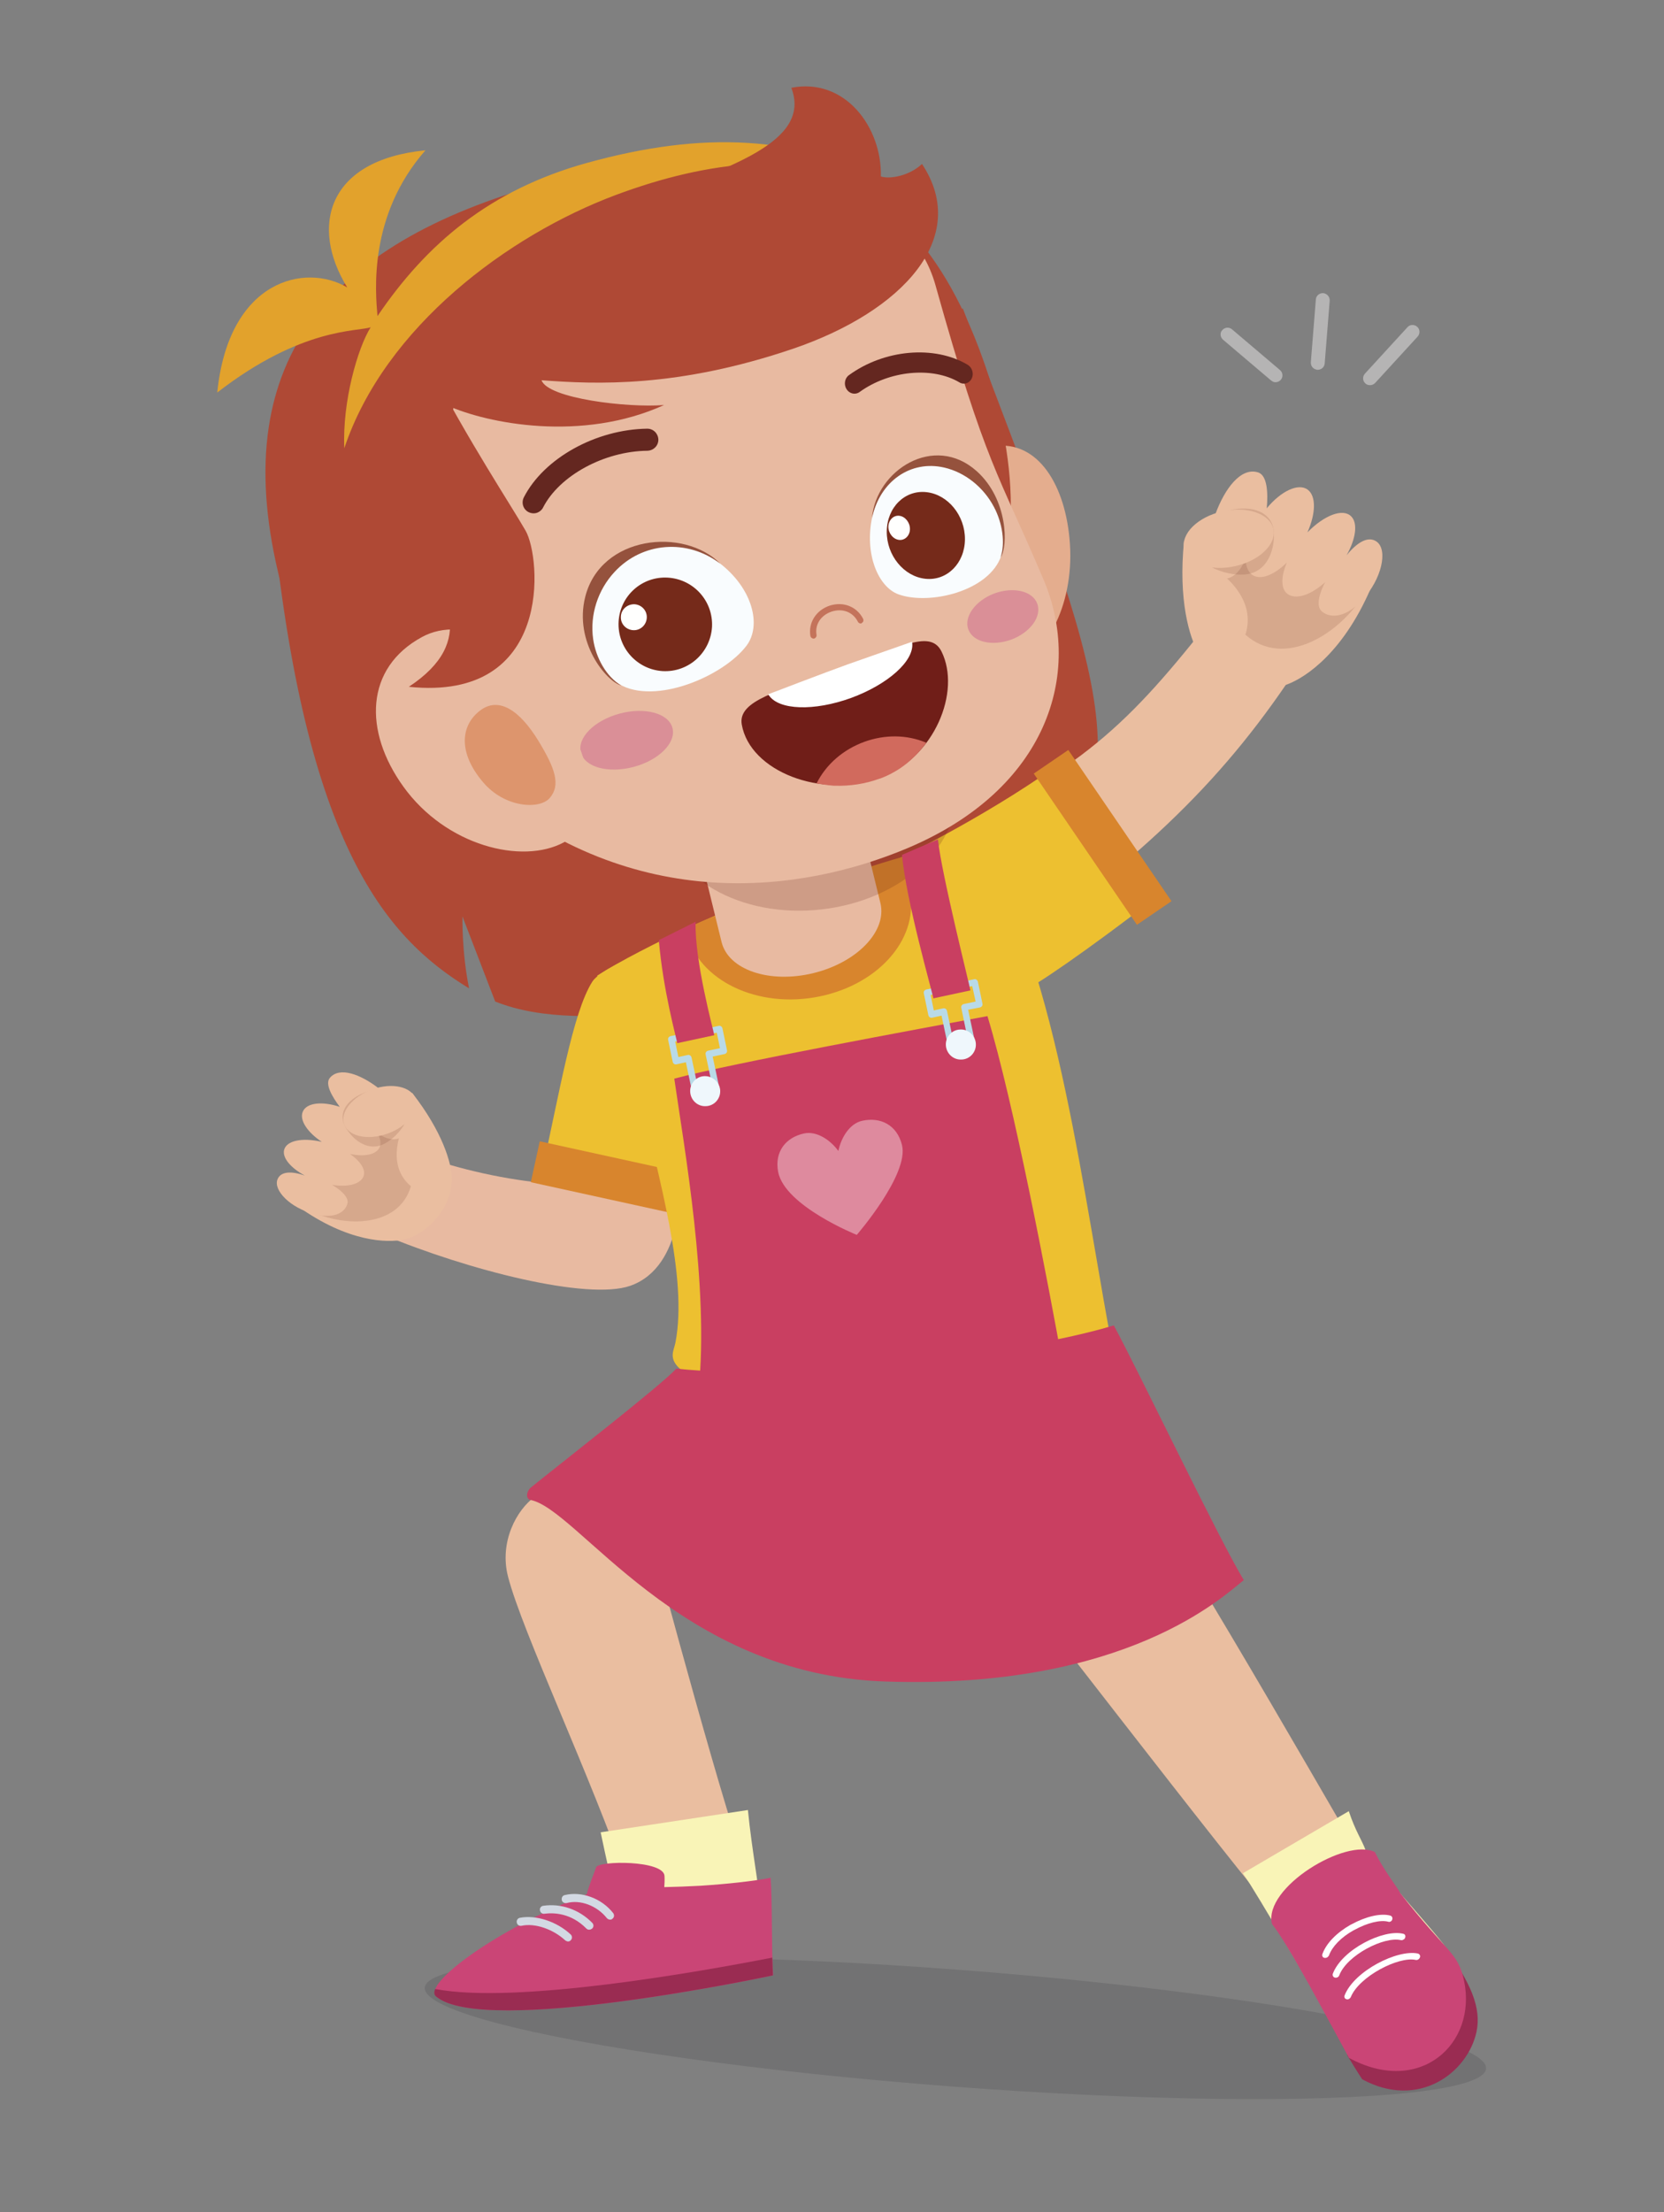 <svg xmlns="http://www.w3.org/2000/svg" xmlns:xlink="http://www.w3.org/1999/xlink" id="Calque_1" x="0px" y="0px" viewBox="0 0 73.22 97.27" xml:space="preserve">
<rect x="0" y="0" width="73.22" height="97.27" fill="#808080" stroke="none"/>
<g>
	<path fill="#AF4935" d="M20.35,40.3c0,0-0.04,1.52,0.29,3.16c-3.7-2.26-7.37-6.39-8.76-21.86l30.49-8.03   c5.89,15.53,8.31,20.84,2.99,25.26c-0.07-0.14-0.48-0.75-0.66-0.67c-0.25,0.11-0.29,0.99-0.35,1.2c-3.88,1.79-15.42,5.42-19.1,5.31   c-1.28-0.04-2.42-0.22-3.46-0.63C21.1,42.24,20.35,40.3,20.35,40.3z"></path>
	<path fill="#E8BAA1" d="M16.82,54.28c-0.29-0.12,0.73-3.81,1.02-3.7c4.24,1.56,7.74,1.79,12.08,1.42c0,0,0.23,3.69-2.19,4.54   C25.85,57.19,20.61,55.86,16.82,54.28z"></path>
	<g>
		<path fill="#EABEA0" d="M16.57,48.05c-1.01,0.32-1.77,0.83-1.62,0.93c-0.61,1.61-1.36,3.3-1.85,4.06c2.23,1.6,3.96,1.61,4.65,1.47    c1-0.2,2.18-1.4,2.13-2.74c-0.02-0.63-0.4-1.99-1.74-3.71C17.76,48.09,17.14,48.2,16.57,48.05z"></path>
		<path opacity="0.14" fill="#5C2015" d="M18.08,52.16c-0.53,1.83-2.94,1.82-4.43,1.08c0.21-0.31,1.46-2.35,0.5-4.15    c1.14-0.66,3.45,0.38,3.75,0.04C17.46,50.01,17.1,51.34,18.08,52.16z"></path>
		<path fill="#EABEA0" d="M12.21,51.86c0.14-0.36,0.62-0.37,1.2-0.17c-0.61-0.33-0.99-0.77-0.91-1.12c0.1-0.42,0.81-0.56,1.66-0.36    c-0.63-0.42-0.99-0.95-0.84-1.32c0.16-0.4,0.84-0.48,1.63-0.22c-0.33-0.44-0.67-1.01-0.43-1.28c0.43-0.5,1.35-0.14,2.11,0.44    c0.76,0.58,1.33,1.76,1.05,2.13c-0.16,0.2-0.64,0.21-1.1-0.17c0.15,0.23,0.2,0.45,0.13,0.64c-0.13,0.34-0.66,0.45-1.31,0.31    c0.43,0.3,0.68,0.65,0.61,0.94c-0.07,0.29-0.51,0.56-1.4,0.42c0.4,0.23,0.74,0.55,0.68,0.81c-0.07,0.33-0.49,0.73-1.47,0.47    C12.78,53.12,12.02,52.34,12.21,51.86z"></path>
		<path opacity="0.14" fill="#5C2015" d="M15.18,49.52c0.28,0.53,0.97,1.17,1.74,0.77c0.71-0.37,1.32-1.35,1.04-1.88    c-0.28-0.53-1.16-0.69-1.96-0.35C15.19,48.4,14.9,48.99,15.18,49.52z"></path>
		<path fill="#EABEA0" d="M15.18,49.52c0.27,0.51,1.17,0.63,2.02,0.27c0.85-0.36,1.32-1.06,1.05-1.56    c-0.27-0.51-1.17-0.63-2.02-0.27C15.39,48.32,14.91,49.02,15.18,49.52z"></path>
	</g>
	<path fill="#B5B4B4" d="M57.68,15.93c-0.01,0.15,0.09,0.29,0.24,0.32l0.04,0.01c0.17,0.01,0.32-0.11,0.33-0.28l0.22-2.76   c0.01-0.17-0.12-0.31-0.28-0.33c-0.17-0.01-0.32,0.11-0.33,0.28L57.68,15.93z M60.06,16.43c-0.11,0.12-0.11,0.32,0.02,0.43   c0.04,0.04,0.09,0.06,0.14,0.07c0.1,0.02,0.21-0.01,0.29-0.09l1.87-2.04c0.11-0.12,0.11-0.32-0.02-0.43   c-0.12-0.11-0.32-0.11-0.43,0.02L60.06,16.43z M53.82,14.94l2.11,1.79c0.04,0.03,0.09,0.06,0.13,0.07c0.11,0.02,0.22-0.01,0.3-0.1   c0.11-0.13,0.09-0.32-0.04-0.43l-2.11-1.79c-0.13-0.11-0.32-0.09-0.43,0.04C53.67,14.63,53.69,14.83,53.82,14.94z"></path>
	<path fill="#EABEA0" d="M32.51,81.23c0.17,0.53-4.69,2.17-4.87,1.65c-1.6-4.69-4.67-11.14-5.29-13.57c-0.38-1.5,0.37-2.92,1.2-3.51   c0.97-0.69,3.91-2.68,3.91-2.68C28.4,66.83,31.23,77.33,32.51,81.23z"></path>
	<path fill="#EABEA0" d="M59.05,80.27c-1.71-2.95-4.5-7.76-6.57-11.16l-5.34,3.69c2.59,3.33,6.31,8.12,8.06,10.27L59.05,80.27z"></path>
	<path fill="#EDC030" d="M30.94,52.67c-0.09-3.1-0.63-11.42-0.69-11.56c-1.09,0.4-3.76,1.38-4.19,2.06   c-0.87,1.38-1.44,4.9-2.24,8.46C24.43,52.18,30.14,53.13,30.94,52.67z"></path>
	<path opacity="0.37" fill="#2D5074" d="M47.75,57.88c-4.08,1.24-12.4,3.29-17.69,2.7c-0.16,0.1-0.56,0.39-1.08,0.77   c2.37,0.71,5.48,2.34,9.44,2.34c3.78,0,8.37-1.55,10.98-2.99C48.7,59.59,48.08,58.51,47.75,57.88z"></path>
	
		<rect x="26.57" y="47.88" transform="matrix(-0.214 0.977 -0.977 -0.214 84.081 36.196)" fill="#D8852D" width="1.84" height="8.05"></rect>
	<path fill="#EDC030" d="M43.21,37.29c-1.3,0.29-8.03,1.69-8.78,1.87c-1.65,0.4-6.16,2.47-8.15,3.74c0.06,0.21,1.55,3.76,1.89,5.28   c0.8,3.6,2.11,7.99,1.55,10.86c-0.07,0.36-0.34,0.71,0.27,1.21c0.6,0.48,16.34,1.65,19.11-0.16C47.66,52.7,46.58,42.72,43.21,37.29   z"></path>
	<path fill="#EABEA0" d="M57.26,29.09c0.31-0.47-3.76-2.12-4.07-1.73c-3.98,5.05-5.82,6.49-12.73,10.01   c1.18,1.31,2.37,3.48,3.56,4.78C50.41,37.56,53.91,34.27,57.26,29.09z"></path>
	<g>
		<path fill="#EABEA0" d="M53.68,22.77c1.23-0.32,2.33-0.3,2.25-0.1c1.66,1.24,3.51,2.47,4.5,2.93c-1.24,3.06-2.98,4.19-3.78,4.49    c-1.14,0.44-3.11-0.02-3.93-1.41c-0.38-0.66-0.88-2.28-0.62-4.89C52.5,23.57,53.21,23.28,53.68,22.77z"></path>
		<path opacity="0.14" fill="#5C2015" d="M54.8,27.91c1.72,1.52,4.16-0.05,5.2-1.76c-0.41-0.18-3-1.45-3.18-3.89    c-1.59,0.07-3.26,2.61-3.78,2.46C54.05,25.32,55.27,26.44,54.8,27.91z"></path>
		<path fill="#EABEA0" d="M60.58,23.82c-0.37-0.27-0.86,0.02-1.33,0.6c0.41-0.72,0.51-1.42,0.2-1.72c-0.37-0.36-1.19-0.04-1.92,0.71    c0.37-0.83,0.39-1.6,0.01-1.88c-0.41-0.3-1.17,0.06-1.8,0.82c0.06-0.66,0.03-1.46-0.39-1.58c-0.76-0.23-1.46,0.73-1.86,1.81    c-0.4,1.08-0.22,2.65,0.31,2.84c0.29,0.11,0.78-0.2,1.01-0.88c0,0.33,0.09,0.59,0.28,0.73c0.36,0.26,0.96,0.03,1.53-0.53    c-0.24,0.58-0.27,1.09-0.01,1.34c0.26,0.25,0.88,0.25,1.7-0.48c-0.26,0.49-0.4,1.03-0.17,1.26c0.28,0.28,0.97,0.42,1.8-0.47    C60.8,25.47,61.08,24.19,60.58,23.82z"></path>
		<path opacity="0.14" fill="#5C2015" d="M56.05,23.36c0.06,0.72-0.23,1.81-1.27,1.9c-0.96,0.08-2.21-0.52-2.27-1.24    c-0.06-0.72,0.74-1.45,1.77-1.62C55.31,22.23,55.99,22.64,56.05,23.36z"></path>
		<path fill="#EABEA0" d="M56.05,23.36c0.05,0.69-0.79,1.39-1.88,1.57c-1.09,0.18-2.02-0.22-2.08-0.91    c-0.05-0.69,0.79-1.39,1.88-1.57C55.06,22.27,55.99,22.68,56.05,23.36z"></path>
	</g>
	<path fill="#EDC030" d="M46.92,33.37c1.06,1.36,2.97,4.59,3.97,6.07c-3.01,2.33-5.56,4.07-5.84,4.1c-2.89,0.26-6.44-4.96-6.72-5.22   C40.14,37.53,43.93,35.56,46.92,33.37z"></path>
	<path fill="#D8852D" d="M40.05,39.3c-0.04-0.27-0.23-1.38-0.34-1.62c-1.07,0.3-2.59,0.82-5.36,1.64c-1.9,0.56-3.67,1.2-4.15,1.55   c0.34,2.06,2.87,3.45,5.62,2.99C38.56,43.4,40.4,41.36,40.05,39.3z"></path>
	<path fill="#E8BAA1" d="M37.34,33.99l1.4,5.72c0.3,1.23-1.02,2.61-2.95,3.08c-1.93,0.47-3.74-0.14-4.04-1.37l-1.4-5.72L37.34,33.99   z"></path>
	<path opacity="0.19" fill="#5F1C14" d="M42.05,34.51c0.3,2.63-2.35,5.08-5.91,5.48c-3.56,0.4-6.69-1.4-6.99-4.03   c-0.3-2.63,2.35-5.08,5.91-5.48C38.62,30.08,41.75,31.89,42.05,34.51z"></path>
	<g>
		<path fill="#C93F61" d="M30.74,61.14c1.93,0.01,13.82-0.24,16.08-0.83c-0.74-4.12-2.22-11.84-3.37-15.63    c-2.87,0.54-11.3,2.08-13.78,2.75C30.1,50.42,31.21,56.59,30.74,61.14z"></path>
		<path fill="#B9DAE7" d="M41.74,46.12l-0.31-1.46l-0.41,0.09c-0.08,0.02-0.15-0.03-0.17-0.11l-0.2-0.96    c-0.02-0.08,0.03-0.15,0.11-0.17l2.1-0.45c0.08-0.02,0.15,0.03,0.17,0.11l0.2,0.96c0.02,0.08-0.03,0.15-0.11,0.17L42.6,44.4    l0.31,1.46c0.02,0.08-0.03,0.15-0.11,0.17l-0.9,0.19C41.83,46.24,41.76,46.19,41.74,46.12z M42.3,44.32    c-0.02-0.08,0.03-0.15,0.11-0.17l0.52-0.11l-0.15-0.68l-1.83,0.39l0.14,0.68l0.41-0.09c0.08-0.02,0.15,0.03,0.17,0.11l0.31,1.46    l0.62-0.13L42.3,44.32z"></path>
		<path fill="#EFF7FC" d="M42.94,45.9c0.02,0.36-0.26,0.68-0.63,0.69c-0.36,0.02-0.67-0.26-0.69-0.63    c-0.02-0.36,0.26-0.68,0.63-0.69C42.61,45.25,42.92,45.53,42.94,45.9z"></path>
		<path fill="#B9DAE7" d="M30.49,48.17l-0.31-1.46l-0.41,0.09c-0.08,0.02-0.15-0.03-0.17-0.11l-0.2-0.96    c-0.02-0.08,0.03-0.15,0.11-0.17l2.11-0.45c0.08-0.02,0.15,0.03,0.17,0.11l0.2,0.96c0.02,0.08-0.03,0.15-0.11,0.17l-0.52,0.11    l0.31,1.46c0.02,0.08-0.03,0.15-0.11,0.17l-0.9,0.19C30.59,48.3,30.51,48.25,30.49,48.17z M31.05,46.37    c-0.02-0.08,0.03-0.15,0.11-0.17l0.52-0.11l-0.14-0.68l-1.83,0.39l0.14,0.68l0.41-0.09c0.08-0.02,0.15,0.03,0.17,0.11l0.31,1.46    l0.62-0.13L31.05,46.37z"></path>
		<path fill="#C93F61" d="M31.43,45.52c-0.02-0.16-0.88-3.28-0.82-4.99l-1.62,0.81c0.19,2.24,0.79,4.36,0.81,4.53L31.43,45.52z"></path>
		<path fill="#C93F61" d="M42.7,43.55c-0.02-0.17-1.27-5.11-1.43-6.64l-1.58,0.68c0.18,2.03,1.36,6.12,1.38,6.31L42.7,43.55z"></path>
		<path fill="#EFF7FC" d="M31.69,47.95c0.02,0.36-0.26,0.68-0.63,0.69c-0.36,0.02-0.67-0.26-0.69-0.63    c-0.02-0.36,0.26-0.68,0.63-0.69C31.36,47.31,31.67,47.59,31.69,47.95z"></path>
	</g>
	<path fill="#C93F61" d="M54.73,69.48c-0.88,0.69-5.15,4.81-15.76,4.46c-9.15-0.3-13.56-7.65-15.66-7.99   c-0.2-0.1-0.12-0.41,0.06-0.55c1.27-1.03,5.73-4.49,6.39-5.22c5.29,0.58,15.18-0.66,19.25-1.9C50.16,60.41,53.66,67.73,54.73,69.48   z"></path>
	
		<rect x="47.62" y="32.76" transform="matrix(-0.826 0.564 -0.564 -0.826 109.359 39.829)" fill="#D8852D" width="1.84" height="8.05"></rect>
	
		<ellipse transform="matrix(0.076 -0.997 0.997 0.076 -50.119 124.344)" opacity="0.11" fill="#08090A" cx="42.07" cy="89.23" rx="2.57" ry="23.42"></ellipse>
	<path fill="#F9F4B7" d="M33.5,84.1c0.01,0.16-6.05,1.16-6.09,0.97c-0.31-1.5-0.79-3.56-0.98-4.5l6.48-0.98   C33.08,81.33,33.42,83.1,33.5,84.1z"></path>
	<g>
		<path fill="#CA4576" d="M25.82,83.29c0.08-0.34,0.27-0.78,0.41-1.18c0.1-0.3,2.98-0.32,3.01,0.38c0.01,0.18,0,0.34-0.01,0.49    c0.49-0.01,1.03-0.03,1.59-0.06c1.22-0.08,2.32-0.2,3.09-0.35c0.08,1.12,0.03,3.05,0.11,4.29c0,0-12.76,2.73-14.83,0.92    C18.59,87.27,21.75,84.86,25.82,83.29z"></path>
		<path fill="#9A2C52" d="M33.98,86.08c0.01,0.28,0.02,0.54,0.03,0.78c0,0-12.76,2.73-14.83,0.92c-0.08-0.07-0.09-0.18-0.03-0.32    C22.71,88.14,30.8,86.7,33.98,86.08z"></path>
		<path fill="#D3D9E3" d="M26.7,84.34c0.04,0.05,0.1,0.07,0.15,0.07c0.04,0,0.07-0.01,0.1-0.04c0.08-0.06,0.09-0.17,0.03-0.25    c-0.51-0.65-1.39-0.97-2.13-0.79c-0.1,0.02-0.15,0.12-0.13,0.22c0.02,0.1,0.12,0.15,0.22,0.13C25.54,83.52,26.27,83.8,26.7,84.34z     M25.8,84.8c0.04,0.04,0.09,0.06,0.14,0.05c0.04,0,0.08-0.02,0.12-0.05c0.07-0.07,0.07-0.18,0-0.25    c-0.58-0.59-1.37-0.86-2.15-0.75c-0.1,0.01-0.17,0.1-0.15,0.2c0.01,0.1,0.11,0.17,0.2,0.15C24.35,84.1,25.12,84.11,25.8,84.8z     M22.74,84.54c0.02,0.1,0.11,0.16,0.21,0.14c0.59-0.13,1.39,0.15,1.92,0.64c0.04,0.03,0.09,0.05,0.13,0.05    c0.04,0,0.09-0.02,0.12-0.06c0.07-0.07,0.06-0.19-0.01-0.25c-0.61-0.57-1.53-0.87-2.24-0.73C22.78,84.35,22.72,84.44,22.74,84.54z    "></path>
	</g>
	<g>
		<path fill="#F9F4B7" d="M63.66,85.71l-4.97,3.27c-0.47-0.66-3.43-5.83-4-6.61l4.66-2.73c0.3,0.9,0.57,1.25,0.75,1.74    C60.26,81.81,63.59,85.43,63.66,85.71z"></path>
		<path fill="#9A2C52" d="M59.94,91.43c2.49,1.35,4.65-0.3,5.03-2.09c0.22-1.03-0.23-2.17-1.48-3.81c-1.33-0.29-4.04,3.78-4.21,4.84    C59.42,90.6,59.67,91.02,59.94,91.43z"></path>
		<path fill="#CA4576" d="M59.36,90.49c3.11,1.69,5.65-0.61,5.06-3.4c-0.27-1.26-0.71-1.17-2.8-3.84c-0.15-0.29-0.74-1.02-1.12-1.81    c-1.26-0.65-4.92,1.56-4.53,3.16C56.73,85.56,58.36,88.67,59.36,90.49z"></path>
		<path fill="#FFFFFF" d="M61.26,84.41c0.03-0.08-0.01-0.16-0.09-0.18c-0.42-0.11-1.06,0.04-1.69,0.38l-0.06,0.03    c-0.61,0.35-1.06,0.81-1.23,1.28c-0.03,0.08,0.01,0.16,0.09,0.17c0.04,0.01,0.08,0,0.12-0.02c0.03-0.02,0.06-0.05,0.08-0.09    c0.14-0.39,0.54-0.8,1.08-1.1c0.02-0.01,0.04-0.02,0.06-0.03c0.55-0.3,1.12-0.44,1.46-0.35C61.15,84.53,61.24,84.48,61.26,84.41z     M61.83,85.2c0.03-0.08-0.01-0.16-0.09-0.17c-0.87-0.21-2.68,0.69-3.09,1.75c-0.03,0.08,0.01,0.16,0.09,0.18    c0.08,0.02,0.17-0.03,0.19-0.1c0.34-0.89,1.97-1.72,2.71-1.55c0.04,0.01,0.08,0,0.11-0.02C61.79,85.27,61.82,85.24,61.83,85.2z     M59.25,87.91c0.04,0.01,0.08,0.01,0.12-0.02c0.03-0.02,0.06-0.05,0.07-0.08c0.37-0.9,2.09-1.79,2.85-1.63    c0.08,0.02,0.16-0.03,0.19-0.11c0.03-0.08-0.02-0.15-0.09-0.17c-0.9-0.19-2.79,0.76-3.22,1.83    C59.13,87.81,59.17,87.89,59.25,87.91z"></path>
	</g>
	<path opacity="0.39" fill="#FFFFFF" d="M34.24,51.53c-0.17-0.9,0.35-1.52,1.14-1.69c0.56-0.12,1.16,0.29,1.51,0.77   c0.12-0.58,0.49-1.21,1.06-1.33c0.79-0.17,1.52,0.18,1.74,1.07c0.32,1.29-1.99,3.95-1.99,3.95S34.53,53.03,34.24,51.53z"></path>
	<g>
		<path fill="#E4AD8E" d="M47.08,23.93c0.18,2.79-1.16,5.05-2.54,5.26c-1.38,0.21-2.17-1.86-2.57-4.47c-0.4-2.61,0.4-4.9,1.78-5.1    C45.65,19.35,46.91,21.31,47.08,23.93z"></path>
		<path fill="#AF4935" d="M43.05,15.25c3.87,10.13-0.45,17.01-8.95,20.25c-8.49,3.24-18.16,1.83-21.37-8.53    C9.65,17,13.47,11.37,22.63,8.45C31.29,5.69,39.18,5.11,43.05,15.25z"></path>
		<path fill="#E8BAA1" d="M38.86,9.66c0.48,0.08,1.77,0.99,2.3,2.87c2.24,8,2.76,8.24,4.76,12.96c1.75,4.13,0.16,9.22-6,11.81    c-4.62,1.94-11.98,2.98-18.75-2.75c-4.59-3.89-6.37-11.34-6.36-13.22c0.03-6.36,3.19-6.93,10.4-9.68    C31.94,9.06,35.24,9.09,38.86,9.66z"></path>
		<path fill="#AF4935" d="M21.32,24.73c1.65,2.76,1.48,4.43,0.05,6.88c-1.67,2.86-5.2-2.26-7-6.97c-2.23-5.84-0.8-9.16,6.35-11.34    C23.88,12.33,16.89,17.32,21.32,24.73z"></path>
		<path fill="#DA8F97" d="M25.56,33.09c0.17,0.65,1.21,0.93,2.33,0.63c1.11-0.3,1.87-1.06,1.7-1.71c-0.17-0.65-1.22-0.93-2.33-0.63    C26.15,31.68,25.39,32.44,25.56,33.09z"></path>
		<path fill="#DA8F97" d="M42.61,27.68c0.21,0.56,1.06,0.75,1.9,0.44c0.84-0.32,1.34-1.02,1.13-1.58c-0.21-0.56-1.06-0.75-1.9-0.44    C42.91,26.42,42.4,27.13,42.61,27.68z"></path>
		<path fill="#C4735B" d="M37.91,27.41c-0.06,0.02-0.13-0.01-0.16-0.07c-0.22-0.43-0.67-0.6-1.15-0.45    c-0.48,0.16-0.75,0.57-0.67,1.03c0.01,0.07-0.04,0.14-0.11,0.16c-0.07,0.01-0.14-0.04-0.16-0.11c-0.1-0.59,0.25-1.14,0.85-1.34    c0.6-0.19,1.19,0.04,1.47,0.58c0.03,0.07,0.01,0.15-0.06,0.18L37.91,27.41z"></path>
		<path fill="#E8BAA1" d="M17.75,34.59c1.87,2.6,5.22,3.44,7.06,2.45c1.84-0.99,1.26-3.46-0.22-6.08c-1.48-2.62-4.18-3.95-6.02-2.95    C16.06,29.37,15.99,32.15,17.75,34.59z"></path>
		<path fill="#DD956D" d="M21.26,34.4c0.95,1.12,2.48,1.21,2.93,0.69c0.5-0.58,0.22-1.33-0.49-2.5c-0.83-1.36-1.75-1.97-2.57-1.35    C20.27,31.89,20.14,33.09,21.26,34.4z"></path>
		<path fill="#E2A22C" d="M39.26,8.05c-4.12-1.4-8-1.03-12.18,0.53c-4.7,1.76-10.14,5.78-11.93,11.13    c-0.09-2.06,0.59-4.41,1.16-5.32c-0.58,0.2-3.03-0.01-6.75,2.87c0.5-4.97,3.88-5.71,5.72-4.62c-1.66-2.69-0.87-5.61,3.44-6.03    c-2.52,2.87-2.2,6.22-2.11,7.29c2.15-3.17,4.93-5.55,9.23-6.74C30.96,5.75,35.06,5.94,39.26,8.05z"></path>
		<path fill="#AF4935" d="M40.57,7.21c-0.55,0.52-1.41,0.68-1.81,0.55c0.05-2.18-1.59-4.36-3.94-3.9    c1.82,4.77-14.58,4.53-16.3,12.27c0.13-0.05-0.19,1.18,1.14,1.69c1.79,0.81,5.95,1.63,9.56-0.01c-1.61,0.13-5.12-0.29-5.39-1.09    c2.4,0.18,5.99,0.34,11.08-1.39C39.71,13.69,42.72,10.45,40.57,7.21z"></path>
		<path fill="#AF4935" d="M18.88,16.05c1.71,3.31,3.64,6.22,4.25,7.29c0.68,1.19,1.21,7.52-5.14,6.86    C24.11,26.15,12.23,21.9,18.88,16.05z"></path>
		<g>
			<path fill="#F9FCFE" d="M38.38,22.73c-0.35,1.63,0.26,3.09,1.17,3.41c1.37,0.48,3.99-0.15,4.51-1.71     c0.51-1.51-0.69-3.53-2.5-3.95C39.97,20.1,38.72,21.15,38.38,22.73z"></path>
			<path fill="#95523D" d="M42.98,20.72c-1.89-1.69-4.44-0.02-4.61,2.06c0.35-1.63,1.71-2.56,3.18-2.22     c0.91,0.21,1.73,0.86,2.19,1.74c0.37,0.7,0.5,1.58,0.29,2.21C44.36,24.03,44.36,21.96,42.98,20.72z"></path>
			<path fill="#752A1A" d="M39.02,23.37c-0.01,1.05,0.75,1.98,1.7,2.08c0.95,0.1,1.73-0.68,1.74-1.73c0.01-1.05-0.75-1.98-1.7-2.08     C39.81,21.54,39.03,22.31,39.02,23.37z"></path>
			<path fill="#FFFFFE" d="M39.09,23.16c0,0.29,0.21,0.55,0.47,0.58c0.26,0.03,0.48-0.19,0.48-0.48c0-0.29-0.21-0.55-0.47-0.58     C39.31,22.65,39.1,22.87,39.09,23.16z"></path>
		</g>
		<g>
			<path fill="#F9FCFE" d="M31.65,24.75c1.47,1.12,1.87,2.75,1.2,3.64c-1.01,1.34-4.02,2.63-5.61,1.69     c-1.54-0.91-1.76-3.41-0.27-5.01C28.28,23.67,30.23,23.67,31.65,24.75z"></path>
			<path fill="#95523D" d="M25.75,26.25c0.68-2.71,4.35-3.08,5.95-1.46c-1.47-1.12-3.44-0.95-4.65,0.35     c-0.75,0.8-1.1,1.91-0.95,2.96c0.12,0.84,0.59,1.66,1.23,2.04C26.68,29.96,25.25,28.25,25.75,26.25z"></path>
			<path fill="#752A1A" d="M27.22,27.34c-0.06,1.14,0.81,2.1,1.94,2.17c1.14,0.06,2.1-0.81,2.17-1.94c0.06-1.14-0.81-2.1-1.94-2.17     C28.25,25.33,27.28,26.2,27.22,27.34z"></path>
			<path fill="#FFFFFE" d="M27.32,27.11c-0.02,0.32,0.22,0.58,0.54,0.6c0.31,0.02,0.58-0.22,0.6-0.54c0.02-0.31-0.22-0.58-0.54-0.6     C27.6,26.56,27.33,26.8,27.32,27.11z"></path>
		</g>
		<path fill="#642720" d="M42.5,16.86c0.11-0.03,0.2-0.1,0.26-0.22c0.1-0.21,0.02-0.48-0.18-0.6c-1.46-0.87-3.67-0.68-5.23,0.46    c-0.18,0.13-0.23,0.41-0.1,0.61c0.13,0.21,0.39,0.26,0.57,0.13c1.31-0.95,3.2-1.13,4.39-0.43C42.3,16.87,42.4,16.88,42.5,16.86z"></path>
		<path fill="#642720" d="M23.65,22.54c-0.12,0.05-0.27,0.04-0.39-0.02c-0.24-0.12-0.33-0.41-0.21-0.65    c0.88-1.72,3.17-2.99,5.43-3.02c0.27,0,0.48,0.21,0.49,0.48c0,0.27-0.21,0.48-0.48,0.49c-1.9,0.02-3.87,1.09-4.59,2.49    C23.85,22.42,23.75,22.5,23.65,22.54z"></path>
		<g>
			<path fill="#701E18" d="M32.64,31.86c-0.19-1.07,1.66-1.47,3.98-2.34c0.12-0.05,0.6-0.22,0.72-0.26     c2.34-0.83,3.61-1.58,4.09-0.61c0.87,1.76-0.31,4.67-2.68,5.54l-0.04,0.01C36.16,35.14,33,33.92,32.64,31.86z"></path>
			<path fill="#D16A5D" d="M35.93,34.45c0.42-0.84,1.17-1.49,2.1-1.83c0.91-0.33,1.88-0.32,2.73,0.04     c-0.32,0.44-0.72,0.84-1.19,1.15c-0.25,0.16-0.53,0.31-0.83,0.42l-0.04,0.01c-0.63,0.23-1.3,0.33-1.96,0.31l-0.05,0     C36.44,34.53,36.18,34.49,35.93,34.45z"></path>
			<path fill="#FFFFFF" d="M33.83,30.57l-0.03-0.04c0,0,2.59-0.99,3.51-1.32c0.88-0.31,2.82-0.99,2.82-0.99l0.01,0.05     c0.09,0.79-1.06,1.82-2.69,2.42C35.82,31.28,34.27,31.23,33.83,30.57z"></path>
		</g>
	</g>
</g>
</svg>